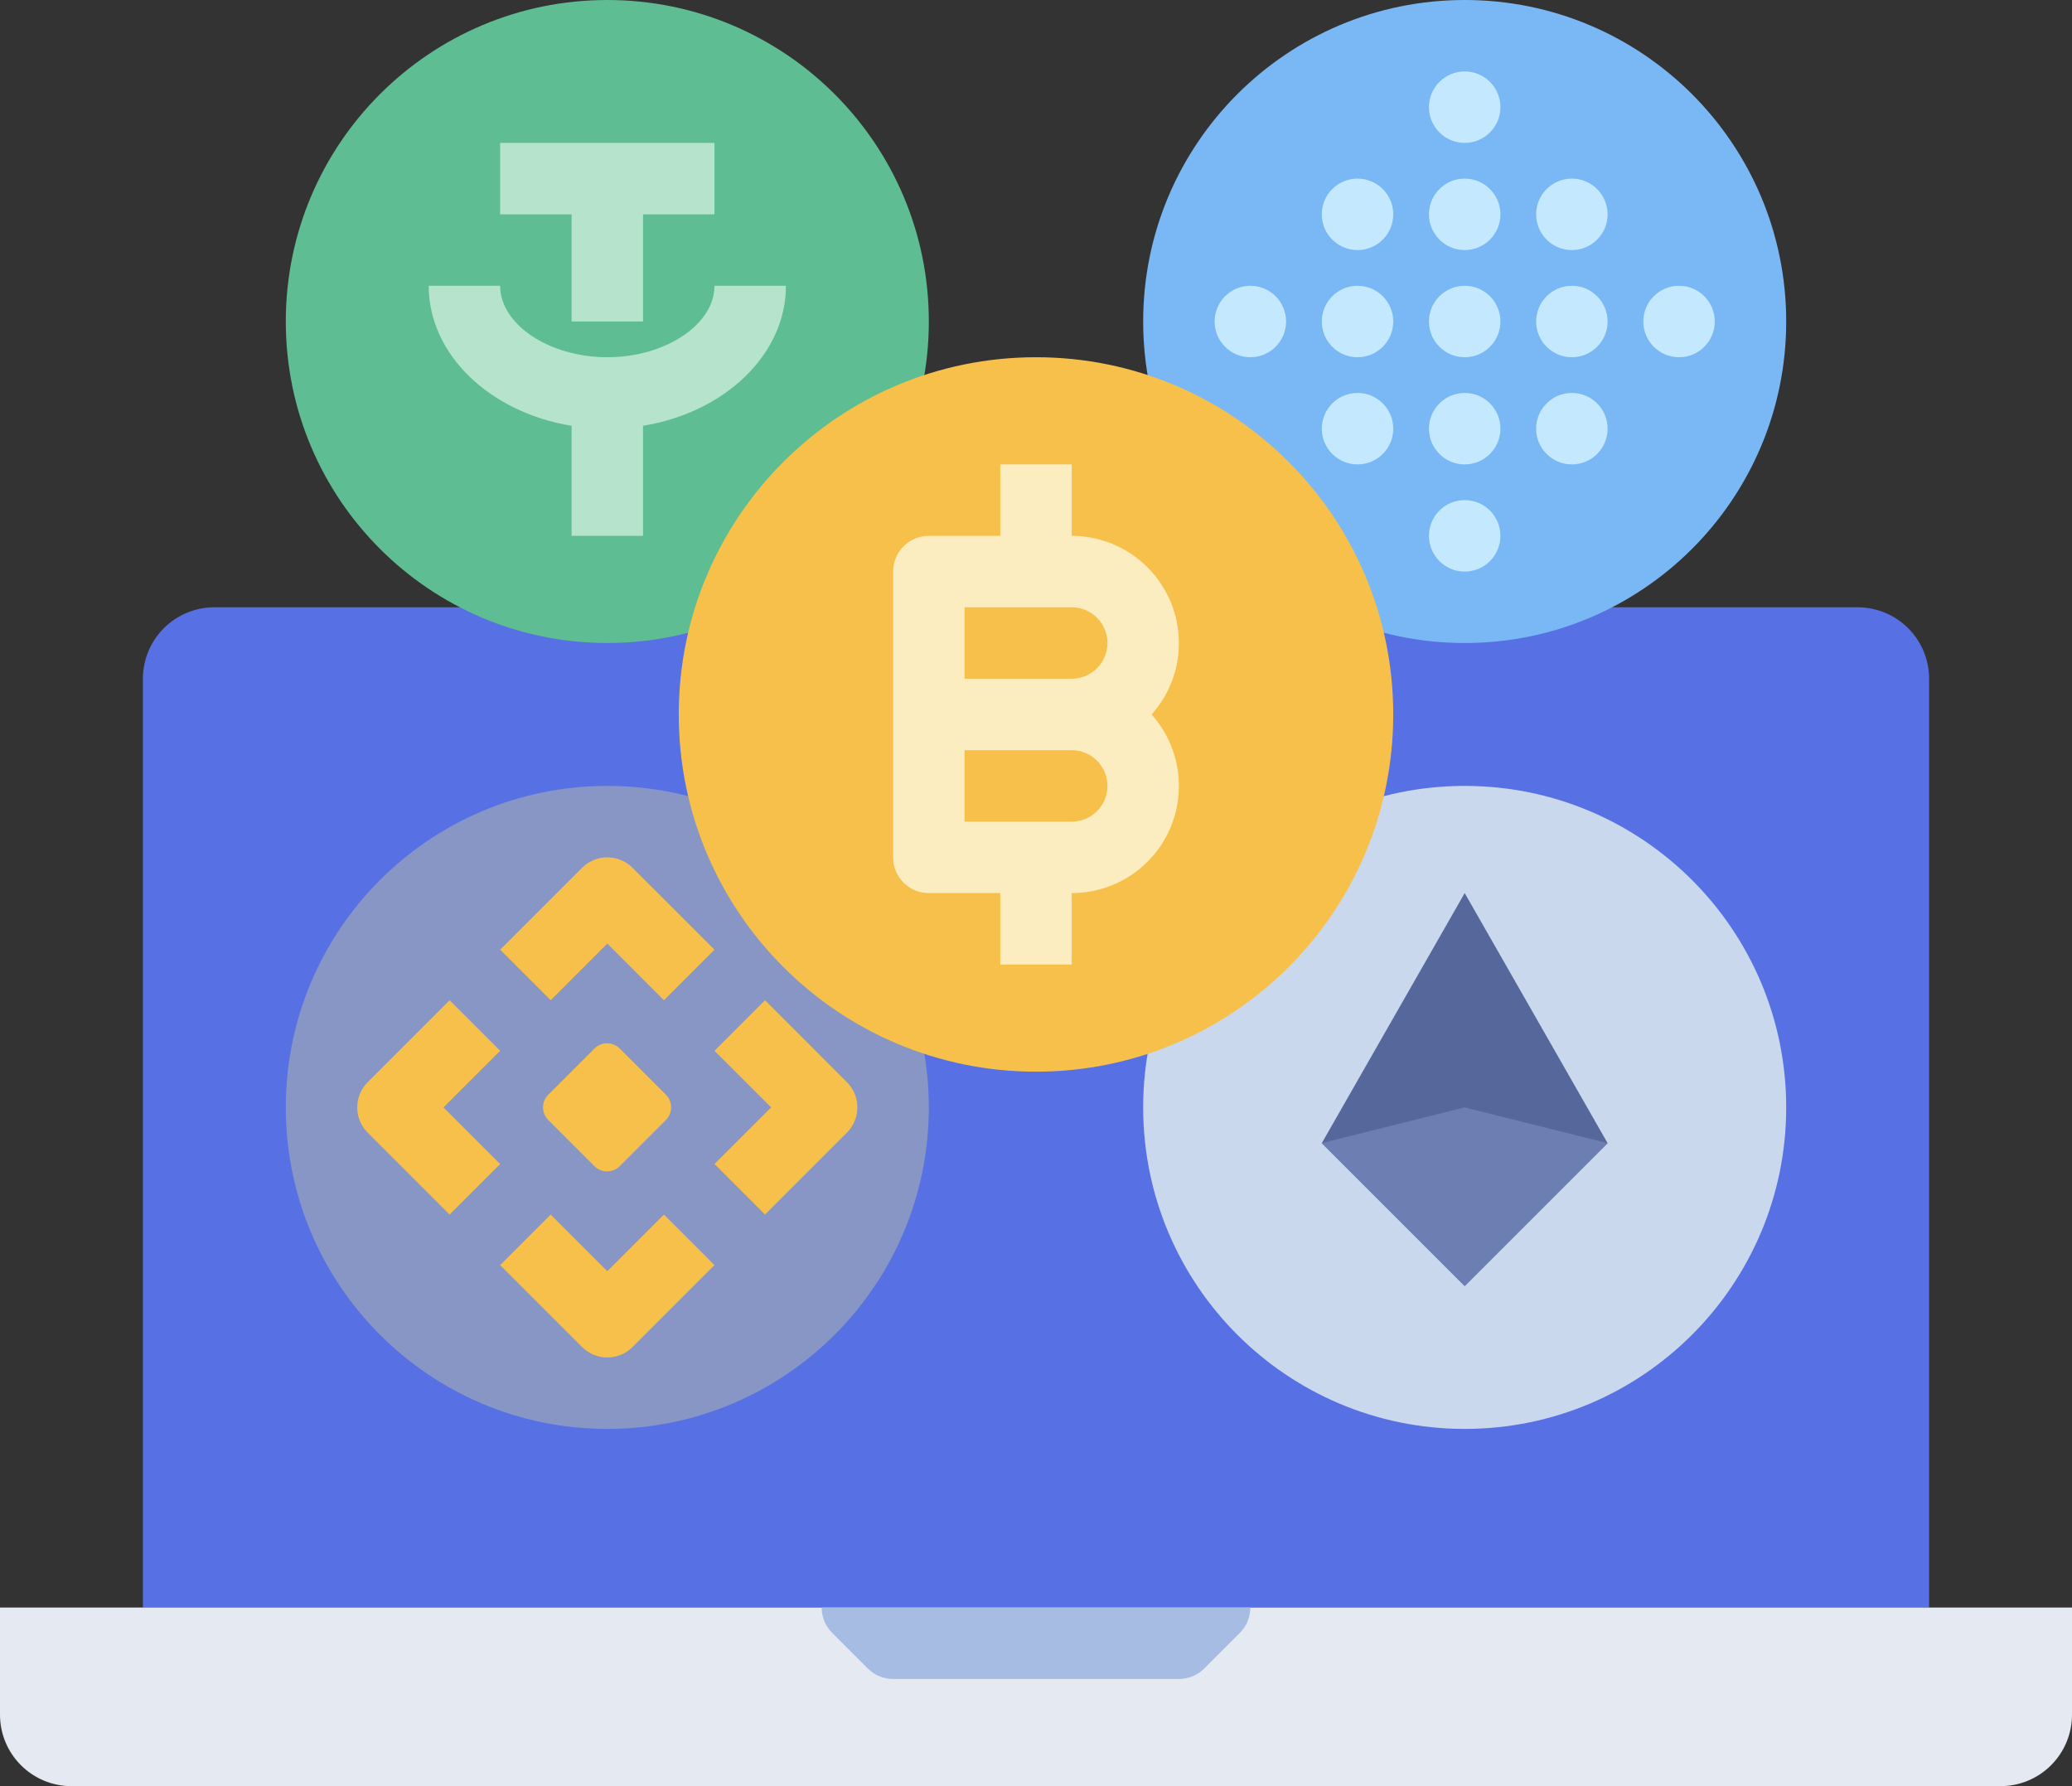 <?xml version="1.0" encoding="UTF-8"?> <svg xmlns="http://www.w3.org/2000/svg" width="58" height="50" viewBox="0 0 58 50" fill="none"><rect x="0" y="0" width="58" height="50" fill="#333333" stroke="none"/><path d="M6 17C5.47 17 4.961 17.211 4.586 17.586C4.211 17.961 4 18.47 4 19V45H54V19C54 18.47 53.789 17.961 53.414 17.586C53.039 17.211 52.53 17 52 17H6Z" fill="#5771E5"></path><path d="M17 40C21.971 40 26 35.971 26 31C26 26.029 21.971 22 17 22C12.029 22 8 26.029 8 31C8 35.971 12.029 40 17 40Z" fill="#8796C4"></path><path d="M12.585 34L10.293 31.707C10.2 31.614 10.126 31.504 10.076 31.383C10.026 31.261 10 31.131 10 31C10 30.869 10.026 30.739 10.076 30.617C10.126 30.496 10.2 30.386 10.293 30.293L12.585 28L14 29.415L12.414 31L14 32.585L12.585 34ZM18.585 28L17 26.414L15.415 28L14 26.585L16.293 24.293C16.386 24.2 16.496 24.126 16.617 24.076C16.739 24.026 16.869 24 17 24C17.131 24 17.261 24.026 17.383 24.076C17.504 24.126 17.614 24.2 17.707 24.293L20 26.585L18.585 28ZM17 38C16.869 38 16.739 37.974 16.617 37.924C16.496 37.874 16.386 37.8 16.293 37.707L14 35.415L15.415 34L17 35.586L18.585 34L20 35.415L17.707 37.707C17.614 37.8 17.504 37.874 17.383 37.924C17.262 37.974 17.131 38 17 38ZM21.415 34L20 32.585L21.586 31L20 29.415L21.415 28L23.707 30.293C23.8 30.386 23.874 30.496 23.924 30.617C23.974 30.739 24 30.869 24 31C24 31.131 23.974 31.261 23.924 31.383C23.874 31.504 23.8 31.614 23.707 31.707L21.415 34Z" fill="#F7C04A"></path><path d="M16.64 29.352L15.347 30.645C15.152 30.84 15.152 31.156 15.347 31.352L16.64 32.645C16.835 32.84 17.152 32.84 17.347 32.645L18.64 31.352C18.835 31.156 18.835 30.84 18.64 30.645L17.347 29.352C17.152 29.156 16.835 29.156 16.64 29.352Z" fill="#F7C04A"></path><path d="M58 45V48C58 48.263 57.948 48.523 57.848 48.765C57.747 49.008 57.6 49.229 57.414 49.414C57.229 49.6 57.008 49.747 56.765 49.848C56.523 49.948 56.263 50 56 50H2C1.737 50 1.477 49.948 1.235 49.848C0.992 49.747 0.771 49.6 0.586 49.414C0.4 49.229 0.253 49.008 0.152 48.765C0.052 48.523 -6.56277e-05 48.263 6.25369e-08 48V45H58Z" fill="#E4E9F2"></path><path d="M35 45C35 45.265 34.895 45.52 34.708 45.708L33.708 46.708C33.52 46.895 33.265 47 33 47H25C24.735 47 24.48 46.895 24.293 46.708L23.293 45.708C23.105 45.52 23 45.265 23 45H35Z" fill="#A6BCE3"></path><path d="M17 18C21.971 18 26 13.971 26 9C26 4.029 21.971 0 17 0C12.029 0 8 4.029 8 9C8 13.971 12.029 18 17 18Z" fill="#5EBD92"></path><path d="M16 9H18V6H20V4H14V6H16V9Z" fill="#B6E3CC"></path><path d="M22 8H20C20 9.084 18.626 10 17 10C15.374 10 14 9.084 14 8H12C12 9.932 13.72 11.548 16 11.919V15H18V11.919C20.279 11.548 22 9.932 22 8Z" fill="#B6E3CC"></path><path d="M41 18C45.971 18 50 13.971 50 9C50 4.029 45.971 0 41 0C36.029 0 32 4.029 32 9C32 13.971 36.029 18 41 18Z" fill="#7AB8F5"></path><path d="M41 10C41.552 10 42 9.552 42 9C42 8.448 41.552 8 41 8C40.448 8 40 8.448 40 9C40 9.552 40.448 10 41 10Z" fill="#C4E9FF"></path><path d="M41 7C41.552 7 42 6.552 42 6C42 5.448 41.552 5 41 5C40.448 5 40 5.448 40 6C40 6.552 40.448 7 41 7Z" fill="#C4E9FF"></path><path d="M38 10C38.552 10 39 9.552 39 9C39 8.448 38.552 8 38 8C37.448 8 37 8.448 37 9C37 9.552 37.448 10 38 10Z" fill="#C4E9FF"></path><path d="M44 10C44.552 10 45 9.552 45 9C45 8.448 44.552 8 44 8C43.448 8 43 8.448 43 9C43 9.552 43.448 10 44 10Z" fill="#C4E9FF"></path><path d="M47 10C47.552 10 48 9.552 48 9C48 8.448 47.552 8 47 8C46.448 8 46 8.448 46 9C46 9.552 46.448 10 47 10Z" fill="#C4E9FF"></path><path d="M35 10C35.552 10 36 9.552 36 9C36 8.448 35.552 8 35 8C34.448 8 34 8.448 34 9C34 9.552 34.448 10 35 10Z" fill="#C4E9FF"></path><path d="M41 4C41.552 4 42 3.552 42 3C42 2.448 41.552 2 41 2C40.448 2 40 2.448 40 3C40 3.552 40.448 4 41 4Z" fill="#C4E9FF"></path><path d="M41 16C41.552 16 42 15.552 42 15C42 14.448 41.552 14 41 14C40.448 14 40 14.448 40 15C40 15.552 40.448 16 41 16Z" fill="#C4E9FF"></path><path d="M41 13C41.552 13 42 12.552 42 12C42 11.448 41.552 11 41 11C40.448 11 40 11.448 40 12C40 12.552 40.448 13 41 13Z" fill="#C4E9FF"></path><path d="M38 13C38.552 13 39 12.552 39 12C39 11.448 38.552 11 38 11C37.448 11 37 11.448 37 12C37 12.552 37.448 13 38 13Z" fill="#C4E9FF"></path><path d="M38 7C38.552 7 39 6.552 39 6C39 5.448 38.552 5 38 5C37.448 5 37 5.448 37 6C37 6.552 37.448 7 38 7Z" fill="#C4E9FF"></path><path d="M44 7C44.552 7 45 6.552 45 6C45 5.448 44.552 5 44 5C43.448 5 43 5.448 43 6C43 6.552 43.448 7 44 7Z" fill="#C4E9FF"></path><path d="M44 13C44.552 13 45 12.552 45 12C45 11.448 44.552 11 44 11C43.448 11 43 11.448 43 12C43 12.552 43.448 13 44 13Z" fill="#C4E9FF"></path><path d="M41 40C45.971 40 50 35.971 50 31C50 26.029 45.971 22 41 22C36.029 22 32 26.029 32 31C32 35.971 36.029 40 41 40Z" fill="#CAD8ED"></path><path d="M41 25L37 32L41 36L45 32L41 25Z" fill="#56679C"></path><path d="M45 32L41 31L37 32L41 36L45 32Z" fill="#6D7EB3"></path><path d="M29 30C34.523 30 39 25.523 39 20C39 14.477 34.523 10 29 10C23.477 10 19 14.477 19 20C19 25.523 23.477 30 29 30Z" fill="#F7C04A"></path><path d="M33 18C32.999 17.205 32.683 16.442 32.12 15.88C31.558 15.317 30.795 15.001 30 15V13H28V15H26C25.735 15 25.48 15.105 25.293 15.293C25.105 15.481 25 15.735 25 16V24C25 24.265 25.105 24.52 25.293 24.707C25.48 24.895 25.735 25 26 25H28V27H30V25C30.579 25 31.146 24.833 31.632 24.518C32.118 24.203 32.503 23.754 32.739 23.225C32.975 22.696 33.053 22.11 32.964 21.538C32.874 20.965 32.62 20.431 32.234 20C32.728 19.451 33.001 18.739 33 18ZM27 17H30C30.265 17 30.52 17.105 30.707 17.293C30.895 17.481 31 17.735 31 18C31 18.265 30.895 18.52 30.707 18.707C30.52 18.895 30.265 19 30 19H27V17ZM30 23H27V21H30C30.265 21 30.52 21.105 30.707 21.293C30.895 21.481 31 21.735 31 22C31 22.265 30.895 22.52 30.707 22.707C30.52 22.895 30.265 23 30 23Z" fill="#FCEDC0"></path></svg> 